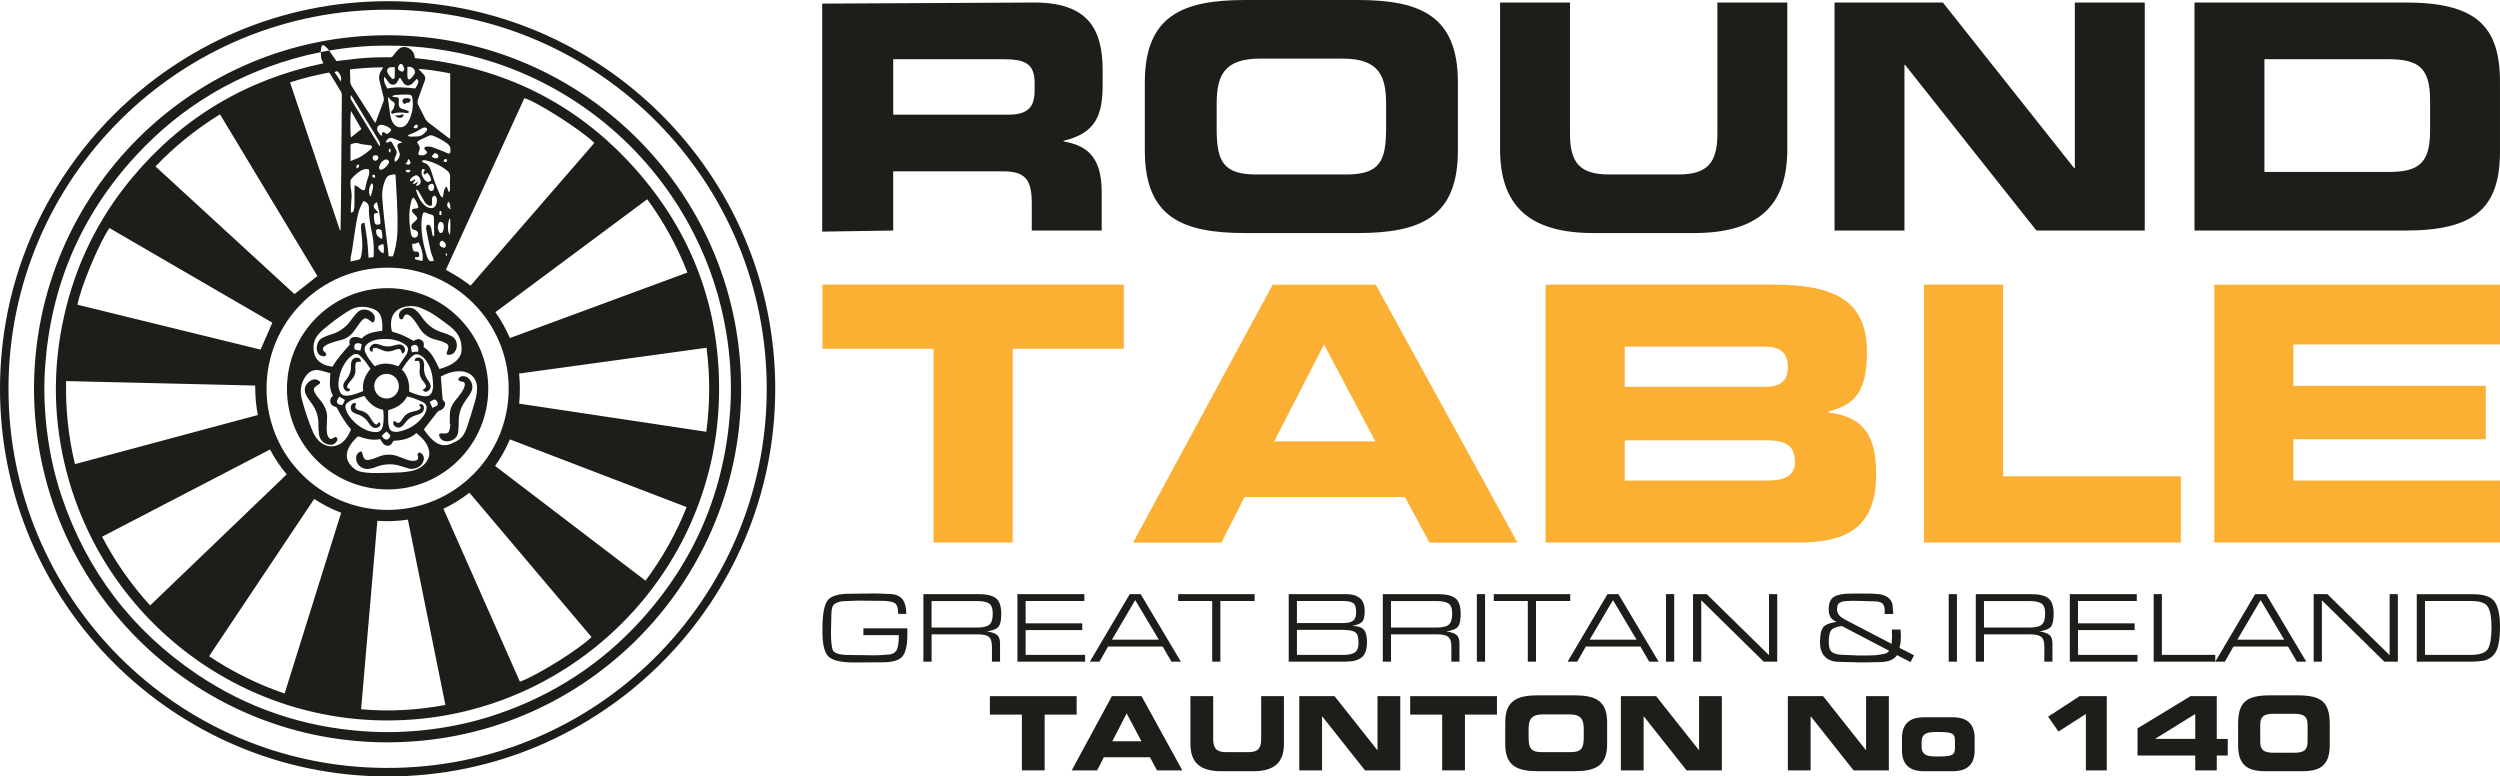 <svg xmlns="http://www.w3.org/2000/svg" id="Layer_2" data-name="Layer 2" viewBox="0 0 1755.9 545.33"><defs><style>      .trt-1 {        fill: #1d1d1a;      }      .trt-2 {        fill: #fbaf33;      }    </style></defs><g id="Layer_1-2" data-name="Layer 1"><g id="Horizontal_Logo" data-name="Horizontal Logo"><path class="trt-1" d="M264.03,241.45c1.13.11,2.27.44,3.33.86,3.24,1.28,6.47,1.31,9.77.23,1.14-.38,2.38-.65,3.58-.65,2.05-.01,3.86,2.06,3.72,4.08-.07,1.12-.68,1.88-1.92,2.43-.23-.6-.44-1.13-.64-1.67-.51-1.4-.97-1.76-2.42-1.55-.93.14-1.85.44-2.72.81-2.64,1.11-5.26,1.2-7.92.07-1.06-.45-2.14-.88-3.22-1.27-.57-.2-1.17-.38-1.77-.43-1.63-.16-2.1.33-2.1,2.05,0,.19-.07.39-.14.75-1.79-.34-2.42-1.52-1.76-3.08.7-1.65,2.39-2.79,4.22-2.61ZM282.06,299.65c1.01-.77,1.86-1.79,2.63-2.81,1.95-2.61,4.4-4.39,7.56-5.25,1.17-.32,2.36-.72,3.42-1.31,1.7-.94,2.41-2.91,1.92-4.76-.43-1.61-1.76-2.18-3.27-1.25.19.32.27.5.4.65,1.05,1.27,1.01,1.88-.3,2.74-.5.33-1.09.58-1.67.75-1.11.33-2.23.61-3.36.85-2.91.62-5.04,2.26-6.56,4.79-.49.81-1.07,1.59-1.74,2.25-1.06,1.04-1.66,1.01-2.87.18-.46-.32-.93-.62-1.55-1.02-.54,1.27-.68,2.19-.02,3.15,1.21,1.75,3.71,2.33,5.41,1.04ZM281.83,224.29c.94.08,1.24-.58,1.53-1.33.87-2.18,2.3-2.73,4.26-1.35,1.3.92,2.44,2.16,3.41,3.44,1.55,2.06,2.92,4.27,4.33,6.43,1.49,2.28,3.52,3.94,5.87,5.26,2.04,1.15,4.27,1.7,6.52,2.26,1.89.46,3.77,1.16,5.49,2.07,1.74.92,2.02,2.07,1.44,3.98-.25.85-.65,1.65-.88,2.5-.3,1.1.03,1.61,1.12,1.65,1.62.06,3.1-.36,4.19-1.69,1.16-1.43,1.68-3.09,1.75-4.59.03-3.18-1.11-5.45-3.75-6.87-1.9-1.02-3.97-1.77-6.04-2.4-2.36-.72-4.6-1.65-6.7-2.95-3.29-2.05-5.9-4.75-8.08-7.96-1.14-1.68-2.45-3.3-3.94-4.65-2.79-2.54-6.96-2.63-10.02-.47-1.76,1.24-2.56,3.34-1.98,5.17.24.74.57,1.42,1.46,1.5ZM227.08,250.27c.75.08,1.51-.09,1.89-.91.41-.88-.12-1.37-.73-1.89-1.89-1.63-1.95-3.11.11-4.59,1.35-.97,2.96-1.65,4.55-2.19,2.37-.82,4.82-1.42,7.25-2.08,2.7-.74,5.02-2.16,6.9-4.18,1.33-1.43,2.38-3.11,3.57-4.68,1.26-1.67,2.39-3.48,3.84-4.97,1.55-1.58,2.76-1.49,4.54-.21.66.48,1.26,1.05,1.94,1.49,1.01.64,1.65.42,2.03-.72.54-1.62.46-3.18-.6-4.65-1.95-2.69-7.13-5.1-11.14-1.44-1.59,1.45-2.84,3.27-4.21,4.95-.99,1.21-1.81,2.57-2.88,3.69-3.07,3.18-6.69,5.51-10.98,6.79-2.2.66-4.4,1.44-6.45,2.47-2.94,1.48-4.21,4.12-4.26,7.87.11.45.22,1.41.57,2.28.71,1.81,2.16,2.77,4.06,2.97ZM245.99,273.39c-.23-.11-.45-.25-.7-.32-1.53-.46-1.81-.88-1.28-2.28.26-.69.67-1.34,1.11-1.93.69-.92,1.46-1.8,2.22-2.67,1.9-2.19,2.58-4.72,2.28-7.58-.08-.74-.1-1.5,0-2.23.28-1.95.68-2.27,2.63-2.29.39,0,.79,0,1.36,0-.39-2.13-.99-2.74-2.58-2.87-2-.16-3.63.87-4.18,2.82-.27.96-.38,2.01-.36,3.01.07,3.63-1.02,6.81-3.35,9.6-.65.77-1.23,1.64-1.66,2.55-.89,1.91-.22,4.17,1.44,5.25,1.35.88,2.59.47,3.07-1.08ZM218.32,282.56c3.86,5.01,5.71,10.61,5.32,16.93.12,1.83.15,3.67.39,5.49.55,4.18,3.56,7.04,7.75,7.41,1.91.17,3.47-.55,4.56-2.16.78-1.15.87-2.17.25-2.82-.95-.99-1.69-.21-2.49.3-1.45.92-2.54.71-3.44-.73-.42-.68-.78-1.47-.9-2.25-.21-1.4-.31-2.84-.3-4.26.03-2.45.17-4.9.28-7.35.09-2.08-.37-4.05-1.12-5.98-.97-2.51-2.45-4.67-4.23-6.68-1.29-1.46-2.46-3.1-3.35-4.83-1.11-2.16-.65-3.29,1.33-4.68.67-.47,1.4-.87,2-1.4.73-.64.72-1.3-.07-1.88-1.3-.94-2.7-1.52-4.39-1.08-3.41.89-7.46,5.18-5.17,10.29.91,2.02,2.2,3.92,3.57,5.68ZM292.46,253.54c1.38-.35,1.91-.15,2.24,1.16.19.78.21,1.61.21,2.42,0,1.09-.1,2.17-.19,3.26-.24,2.88.68,5.33,2.58,7.49.62.71,1.16,1.52,1.57,2.36.62,1.28.44,1.79-.64,2.63-.46.36-.94.69-1.43,1.06,1.51,1.48,2.25,1.63,3.66.81,1.75-1.02,2.51-3.04,1.73-4.91-.39-.93-.9-1.84-1.51-2.64-2.16-2.84-3.08-6-2.82-9.55.08-1.14-.02-2.32-.27-3.43-.41-1.78-2.1-3.02-3.88-3.07-.96-.03-1.78.29-2.25,1.13-.19.34-.09.86-.12,1.29.37,0,.76.09,1.11,0ZM250.76,290.89c3.49,1.04,6.17,3.05,8.13,6.12.58.91,1.27,1.79,2.07,2.51,1.53,1.38,3.76,1.42,5.27.24,1.26-.99,1.31-2.23.05-3.36-.21.25-.44.48-.62.74-.83,1.19-1.33,1.33-2.45.46-.58-.45-1.08-1.04-1.51-1.64-.74-1.06-1.4-2.17-2.08-3.28-1.36-2.21-3.4-3.46-5.85-4.15-.72-.2-1.47-.32-2.16-.59-2.14-.83-2.47-1.59-1.72-3.71.09-.25.15-.51.28-.92-1.72-.43-2.41-.22-3.14.86-1.13,1.66-.82,4.13.82,5.31.87.62,1.89,1.11,2.91,1.42ZM293.88,318.11c-.92.56-.6,1.36-.37,2.18.56,2.04-.15,3.07-2.29,3.34-1.72.22-3.39-.04-5.02-.64-2.23-.83-4.48-1.63-6.7-2.48-5.07-1.95-9.97-1.44-14.85.79-1.77.81-3.71,1.36-5.63,1.71-2.22.4-3.27-.42-3.96-2.57-.27-.84-.43-1.72-.78-2.53-.39-.91-1-1.09-1.79-.51-1.35.99-2.36,2.2-2.39,4.04-.09,4.51,3.45,8.07,7.97,7.95,2.5-.07,4.81-.9,7.09-1.79,2.58-1,5.25-1.38,7.99-1.5,3.39-.14,6.61.6,9.79,1.71,2.11.73,4.29,1.23,5.38,1.54,4.71.06,8-2.24,9.1-5.6.62-1.9.28-3.65-1.17-5.08-.64-.63-1.43-1.14-2.38-.56ZM321.98,266.78c.19.46.82.76,1.29,1.07.14.1.4.02.6.04,2.17.18,3.03,1.1,2.47,3.18-.41,1.54-1.14,3.06-2.04,4.38-1.58,2.3-3.38,4.44-5.11,6.62-1.87,2.37-2.95,5.08-3.19,8.05-.2,2.56-.04,5.15-.04,7.72.11,0,.21,0,.32.01-.16,1.28-.2,2.58-.49,3.83-.52,2.18-1.38,2.78-3.62,2.77-.82,0-1.64-.1-2.45-.05-1.18.07-1.57.66-1.19,1.77.58,1.7,1.62,2.95,3.43,3.48,3.43,1.02,8.78-.57,9.74-5.66.34-1.79.35-3.64.45-5.47.1-1.97-.04-3.96.23-5.9.63-4.54,2.45-8.58,5.28-12.22,1.37-1.75,2.62-3.68,3.51-5.71,1.47-3.35.2-7.31-2.72-9.48-1.86-1.38-4.71-1.36-5.99.12-.31.36-.61,1.06-.47,1.42ZM520.54,275.85c-1.45,135.35-112.12,246.78-250.72,245.53-135.46-1.22-245.7-111.2-245.94-248.31.24-138.6,112.89-249.04,249.64-248.31,137.51.73,248.5,113.33,247.02,251.09ZM512.92,286.88c1.14-17.94.09-35.81-2.86-53.54-4.03-24.21-11.6-47.28-22.71-69.18-29-57.16-79.73-100.63-140.63-120.41-21.57-7.01-43.7-10.86-66.37-11.59-13.78-.44-27.51.21-41.17,2.1-2.59.36-5.16.81-7.99,1.26,1.82,2.63,3.44,4.95,5.12,7.37.75-.09,1.49-.18,2.23-.26,4.12-.49,8.24-1.03,12.37-1.46,7.67-.78,15.36-1.03,23.06-.92,1.09.02,1.67-.37,2.29-1.26,1.12-1.6,2.38-3.14,3.78-4.5,1.26-1.22,2.93-1.69,4.73-1.41,3.56.56,6.21,3.46,6.48,7.11.02.25.11.49.14.63,61.1,6.02,112.76,31.08,153.78,76.65,41.03,45.58,61.1,99.53,59.83,160.85-2.47,119.17-94.73,215.6-210.49,226.63-115.1,10.97-218.41-63.57-247.37-172.08-9.8-36.72-10.46-73.73-2.14-110.83,8.11-36.2,24.02-68.66,47.76-97.14,35.37-42.44,80.33-69.08,134.4-80.44-.54-1.22-1.2-2.27-1.48-3.41-.29-1.17-.2-2.44-.3-3.66-.02-.24-.14-.48-.22-.71.01,0,.03,0,.04,0,0-.02,0-.04,0-.06,1.88-.37,3.76-.74,6.05-1.18-1.19-1.23-2.03-2.3-3.06-3.12-1.36-1.09-2.21-.73-2.54.97-.21,1.1-.31,2.22-.45,3.33-.02,0-.04,0-.06.01,0,0,.06.05.06.05l-.06-.05s.01.04.02.06c-3.45.74-6.91,1.39-10.33,2.24-46.94,11.71-87.04,35.19-119.75,70.8-38.69,42.11-59.7,91.96-63.48,149.02-.98,14.85-.38,29.68,1.46,44.45,1.92,15.45,5.22,30.59,10.19,45.35,17.67,52.49,49.48,94.31,95.41,125.21,35.28,23.74,74.35,36.81,116.74,39.85,16.07,1.15,32.12.63,48.12-1.45,15.51-2.02,30.69-5.45,45.49-10.47,39.24-13.31,73.03-35.12,100.92-65.76,38.45-42.23,59.36-92.03,62.99-149.02ZM232.19,52.39c-.31-.51-.68-.97-1.01-1.44-9.31,1.72-18.33,3.96-27.44,6.88.22.75.36,1.26.53,1.77,11.51,34.08,23.02,68.17,34.53,102.25.01.04.1.07.16.08.05,0,.11-.03.22-.06.09-5.62.21-11.27.26-16.91.15-15.45.28-30.9.41-46.35.09-10.48.15-20.96.25-31.45.01-1.12-.2-2.1-.8-3.08-2.41-3.87-4.74-7.79-7.11-11.69ZM239.36,57.21c.68-2.61-.03-4.34-1.3-5.98-1.1-1.42-1.09-1.48-3.12-.58,1.4,2.09,2.79,4.14,4.41,6.55ZM267.68,49.78c.43-.74.86-1.48,1.45-2.5-7.97.04-15.58.57-23.29,1.48,0,.99-.02,1.79,0,2.59.06,1.97.21,3.94.19,5.91-.02,1.23.37,2.22,1.01,3.22,5.16,8.08,10.3,16.18,15.44,24.28.29.45.61.89,1.07,1.57.27-.51.43-.73.52-.97,1.79-4.85,3.56-9.7,5.39-14.53.31-.83.22-1.54,0-2.36-1.04-4.08-2-8.18-3.02-12.27-.58-2.35.07-4.43,1.24-6.43ZM271.45,55.75c-.43-.55-.91-1.06-1.64-1.91-.48,3.46.69,5.88,2.34,8.34,6.56-1.45,13.12-.67,19.57-.05,2.46-4.09,2.65-5.2,1.21-6.65-.13.04-.3.04-.38.13-.76.78-1.52,1.55-2.24,2.36-2.75,3.09-6.04,2.71-7.78-1.03-.35-.76-.94-1.4-1.42-2.1l-.63.04c-.44.81-.88,1.63-1.31,2.44-1.35,2.51-3.89,2.92-5.87.87-.7-.73-1.22-1.63-1.85-2.43ZM272.1,50.8c.7,1.5,1.73,2.89,2.86,4.11.98,1.06,2.16.61,2.25-.83.14-2.21.04-4.43.04-6.86-1.13,0-1.94-.04-2.75,0-1.83.1-3.17,1.9-2.39,3.57ZM280.99,49.8c.57.35,1.49.66,2,.43.49-.22.66-1.15,1.04-1.89-.44-1-.7-1.99-1.26-2.77-.77-1.06-1.66-.95-2.44.11-1.18,1.59-.99,3.09.67,4.12ZM286.13,49.24c0,1.63-.07,3.26.04,4.89.1,1.57,1.19,2.13,2.29,1.11,1.07-.99,1.98-2.21,2.74-3.47.33-.54.29-1.48.08-2.13-.64-1.96-2.67-3.03-5.15-2.69,0,.83,0,1.56,0,2.3ZM298.42,56.43c-.53,1.32-.99,2.67-1.48,4.02-1.12,3.13-2.24,6.27-3.37,9.41-.49,1.35-.44,2.62.24,3.92,1.56,3.02,3.06,6.07,4.58,9.11.74,1.49,1.83,2.68,3.16,3.68,4.45,3.36,8.87,6.76,13.32,10.13.35.27.76.46,1.32.79v-45.96c-7.24-1.42-14.42-2.59-22.21-3.17.72.84,1.09,1.29,1.48,1.72.69.75,1.41,1.48,2.09,2.23,1.09,1.2,1.5,2.54.86,4.13ZM365.16,478.79c11.77-4.12,42.17-23.09,50.28-31.38-28.62-33.83-57.14-67.55-85.74-101.36-5.72,4.52-11.76,8.18-18.24,11.31,17.95,40.6,35.83,81.02,53.7,121.42ZM286.5,364.98c-7.25,1.02-14.27,1.39-21.46.79-3.82,44.23-7.61,88.21-11.42,132.38,19.98,1.81,39.57.61,59.2-3.02-8.79-43.46-17.55-86.77-26.32-130.14ZM453.39,407.85c11.92-16.04,21.46-33.07,28.88-51.68-41.5-15.9-82.76-31.71-124.14-47.57-2.83,6.72-6.26,12.79-10.41,18.64,35.29,26.92,70.43,53.73,105.67,80.6ZM496.1,303.25c2.59-19.83,2.69-39.32.14-58.99-43.99,6.05-87.72,12.07-131.64,18.11.73,7.12.7,14.08.06,21.14,43.87,6.59,87.52,13.14,131.43,19.74ZM482.83,191.42c-7.2-18.45-16.53-35.46-28.23-51.48-35.64,26.5-71.08,52.86-106.65,79.32,4.1,5.79,7.39,11.79,10.16,18.19,41.67-15.38,83.13-30.68,124.72-46.03ZM417.46,100.38c-9.15-9.03-40.87-29.29-49.18-31.41-18.36,40.17-36.74,80.36-55.1,120.51,3.11,1.82,6.04,3.41,8.84,5.2,2.86,1.83,5.59,3.85,8.54,5.9,28.96-33.4,57.94-66.81,86.9-100.2ZM299.37,159.04c.34-1.32,1.82-1.65,2.67-.58.41.51.68,1.18.84,1.83.24.99.31,2.01.5,3.01.17.89.41,1.76.61,2.64.2,0,.4,0,.6-.01.13-.36.38-.71.38-1.06-.05-4.08-.14-8.16-.21-12.24-.02-1.21-.8-1.59-1.79-1.87-1.1-.31-2.19-.67-3.24-1.12-1.92-.84-2.56-.66-3.04,1.44-.4,1.78-.65,3.62-.69,5.44-.18,8.04,1.44,15.81,3.81,23.44.2.64.48,1.28.81,1.87.93,1.68,1.87,1.99,4.08,1.29-.19-.69-.36-1.4-.59-2.08-.57-1.67-1.34-3.29-1.71-5-1.11-5.04-2.09-10.11-3.08-15.17-.11-.58-.1-1.24.05-1.82ZM294.41,178.96c.1,1.37-.19,1.69-1.56,1.68-.45,0-.9,0-1.29,0-.37.99-.14,1.46.74,1.66,1.44.32,2.87.69,4.29,1.04,1.04-2.87-.38-9.54-2.75-13.3q-1.69,1.37-4.25,1.16c-.22,1.63.09,3.07.58,4.49.25.71.68,1.06,1.54,1,1.96-.14,2.58.43,2.72,2.27ZM281.17,100.44c.38-.1.75-.27,1.5-.53-2.61-1.08-4.77-2.08-7.01-2.86-2.09-.73-4.31.73-4.63,3.11.64-.1,1.24-.09,1.74-.31,1.84-.77,2.15-.68,3.08,1.14.71,1.39,1.39,2.8,2.19,4.14.68,1.16.77,2.29.25,3.51-.29.69-.62,1.37-.86,2.07-.33.96-.51,1.93.03,2.9,2.24-.93,3.85-4.12,3.18-6.16-.45-1.35-1.06-2.67-1.38-4.05-.4-1.75.16-2.48,1.92-2.95ZM265.75,149.34c-1.25.31-2.03.51-2.86.71-.52,1.4-.18,5.87.57,7.02.5.76,1.49.94,2.77.59.97-.26,1.02-.97.99-1.75-.24-4.7-1.28-9.25-2.45-13.93-2.64,1.26-3,3.16-1.18,5,.64.64,1.23,1.34,2.16,2.36ZM253.51,159.35c-.06-2.01.78-2.8,2.48-2.94.65,4.04,1.42,8.05,1.89,12.09.48,4.09.66,8.22.99,12.55,1.2-.17,2.37-.33,3.54-.5.33-5.57.08-10.83-.96-16.08-1.19-6-2.53-12-2.32-18.19.09-2.58-1.05-4.07-3.8-5.19-1.67,3.02-3.21,6.13-3.95,9.53-.8,3.65-1.4,7.35-1.99,11.04-.76,4.77-1.38,9.56-2.12,14.33-.25,1.61-.73,3.19-.97,4.8-.13.83.03,1.7.07,2.9,1.96-.47,3.47-.88,4.99-1.17,1.22-.23,1.95-.83,2.15-2.08.08-.54.27-1.05.37-1.59.8-4.32.75-8.66.23-13.01-.26-2.16-.53-4.33-.6-6.5ZM270.17,112.22c-2.23,1.07-3.37,3.06-3.94,5.37-.23.92.42,1.56,1.34,1.64,1.73.13,5.7-3.71,5.67-5.48-.02-1.34-1.63-2.21-3.08-1.52ZM274.3,106.97v-2.38c-1.02-.25-1.25.22-1.24.93.01.72-.11,1.54,1.24,1.45ZM265.76,98.24c-6.07-9.91-12.08-19.85-18.12-29.78-.35-.57-.73-1.12-1.09-1.68-.5,1.29-.47,2.39.23,3.53,6.4,10.43,12.74,20.89,19.1,31.33.21.35.54.63.93,1.07.24-1.81-.24-3.14-1.05-4.48ZM254.3,109.46c1.59-1.04,3.11-2.19,4.61-3.35.75-.57,1.5-1.2,2.06-1.94.66-.88.37-1.78-.7-2.07-1.1-.29-2.28-.27-3.41-.44-1.39-.21-2.84-.3-4.15-.76-2.29-.8-4.38-.52-6.52.56v11.66c1.66-.64,3.13-1.14,4.54-1.76,1.23-.55,2.45-1.16,3.57-1.89ZM252.18,115.97c-.04-.19-.6-.46-.81-.38-.39.15-.85.47-.99.83-.17.43-.04.98-.04,1.95.82-.5,1.4-.7,1.72-1.1.23-.29.21-.88.12-1.29ZM260.18,138.06c.21-.39.45-.69.55-1.04.43-1.64.88-3.27,1.2-4.93.24-1.24.45-2.56-.89-3.45-2.09,3.12-2.48,7.05-.86,9.42ZM263.43,124.75c.15-.98.27-1.79-.86-2-.63-.12-1.1.22-1.07.88.05,1.1.82,1.23,1.93,1.13ZM263.56,112.93c1.07-.05,2.19-1.21,2.22-2.29.02-.99-.83-1.62-2.15-1.6-1.16.02-1.9.65-1.93,1.63-.03,1.17.9,2.3,1.87,2.26ZM246.51,96.53c2.46-1.97,4.87-3.9,7.35-5.89-2.5-4.34-4.9-8.51-7.3-12.67-.71,3.52-.55,17.1-.05,18.56ZM246.15,127.6c.09,2.36.17,4.7.61,7.07.38,2.08.25,4.41-.01,6.5-.29,2.31-.2,4.58-.34,6.87-.03.42.13.85.21,1.3,1.22-.16,1.73-.89,1.91-1.77.24-1.12.4-2.28.42-3.42.05-3.94.02-7.89.02-11.83,0-.65.06-1.31.1-2.3.93.48,1.67.77,2.31,1.2.85.57,1.59,1.28,2.43,1.85,1.65,1.12,2.61.61,2.9-1.37.23-1.53.59-3.05,1-4.55.34-1.24.89-2.43,1.23-3.67.42-1.51.61-3.05.02-4.6-2.02-.47-3.81.02-5.49,1.02-2.59,1.55-4.8,3.57-6.75,5.85-.39.45-.6,1.22-.57,1.84ZM264.15,162.68c-.09,2.12,1.7,4.38,4.29,5.12.3-2.08-.07-3.93-.39-5.76-.12-.7-1.83-1.25-2.84-1.08-1,.18-1.02.98-1.06,1.71ZM265.72,174.09c.14,1.57,1.91,3.4,3.73,3.78.13-2.2.48-4.38-.3-6.55-.8.31-1.39.58-2.01.77-1.24.38-1.54.77-1.43,2.01ZM270.01,155.14c.72,6.42,1.58,12.82,2.36,19.24.23,1.87.4,3.75.6,5.68h2.8c.13-.2.27-.36.34-.54.24-.64.47-1.28.66-1.93,1.63-5.52,2.32-11.19,2.43-16.92.22-12.26-.67-24.48-1.34-36.71-.03-.52-.2-1.02-.3-1.53-1.34.19-2.57.24-3.73.56-.73.2-1.53.66-1.99,1.24-.67.83-1.17,1.84-1.55,2.85-1.41,3.73-2.13,7.63-1.85,11.61.39,5.49.95,10.98,1.57,16.45ZM284.71,88.08c.72-.59,1.4-1.34,1.85-2.15,2.83-5.09,3.86-10.58,3.2-16.34-.3-2.57-1.03-3.19-3.6-3.2-2.79-.02-5.58.15-8.36.32-.74.05-1.46.43-2.19.67l.12.66c.92.08,1.85.1,2.76.24,1.38.21,1.71.65,1.68,2.06-.02.95-.1,1.9-.11,2.86-.02,1.63.78,2.71,2.31,3.23.9.31,1.84.51,2.73.83.86.31,1.85.49,2.24,1.53-1.04.71-1.04.73-1.82.61-3.19-.48-6.35-.69-9.48.43-.96.34-1.6-.4-1.23-1.36.14-.37.41-.71.7-.98,1.11-1.06,1.36-2.48,1.65-3.87.2-.98-.1-1.74-1.04-2.19-1.2-.58-2.13-1.45-2.78-2.62-.1-.18-.38-.25-.78-.5,0,.57-.04.91,0,1.23.48,3.64.92,7.29,1.49,10.92.37,2.36,1.01,4.67,2.53,6.6,2.13,2.69,5.55,3.16,8.12,1.05ZM288.26,94.19c-.6.2-1.13.58-1.7.88l.07.5c.6.13,1.2.37,1.81.38,1.42.02,2.85-.1,4.27-.1,3-.01,5.09-1.68,6.84-3.84.35-.44.55-1.4.31-1.81-.26-.44-1.17-.76-1.73-.69-.84.11-1.68.51-2.41.97-2.37,1.48-4.79,2.82-7.45,3.71ZM293.49,88.69c.11-.8-.43-1.34-1.22-1.12-1.02.28-1.58,1-1.76,2.14,1.74.83,2.78.43,2.98-1.02ZM293.76,128.07c-.66.73-1.2,1.34-1.83,2.04,1.21.66,1.94.18,2.59-.43,1.34-1.25,1.22-3.57-.21-5.4-1.12-1.42-2.26-1.53-4.09-.28-.67.45-1.27,1.03-1.82,1.62-.44.47-.7,1.18-.09,1.61.28.19,1-.05,1.41-.29.58-.34.92-1.19,2.18-.69-.76.91-1.4,1.68-2.12,2.54.8.55,1.38.32,1.99-.02.56-.32.95-1.15,1.99-.68ZM284.44,114.94c1.78.92,3.13.91,3.67.1.54-.81,0-2.23-1.23-3.26-.04-.03-.12,0-.31,0-.32,1.24-.36,2.73-2.13,3.16ZM284.98,119.33c.17,1.36.64,1.88,1.65,1.77.91-.1,1.73-.4,1.49-1.77h-3.14ZM288.68,164.37c.1.58.36,1.19.7,1.67.85,1.17,2.72,1.21,3.56.13,1.4-1.79.53-4.28-1.7-4.63-1.06-.17-1.82-.53-2.12-1.58-.32-1.11-.25-2.15.69-2.99.82-.72,1.64-1.43,2.42-2.19,1.13-1.11,1.19-1.57.19-2.78-.78-.94-1.71-1.76-2.5-2.69-1.14-1.32-.75-2.37.98-2.73.6-.12,1.22-.11,1.82-.23.78-.15,1.26-.63,1.01-1.45-.68-2.21-1.58-4.32-3.35-6.21-1.3,1.07-1.47,2.38-1.76,3.6-1.76,7.36-1.22,14.73.06,22.08ZM305.28,145.34c1.5-1.38,2.12-5.38,1.01-7.06-.26-.39-.88-.84-1.27-.78-.49.07-1.07.55-1.33,1.01-.28.5-.29,1.18-.3,1.78-.01.81.12,1.63.13,2.44.02,1.72-.72,2.24-2.31,1.62-1.25-.49-2.21-1.32-2.89-2.48-1.34-2.29-2.65-4.59-3.99-6.88-.43-.74-.77-1.59-1.92-1.89-.06.43-.15.65-.1.82,1.18,3.81,2.81,7.37,5.77,10.16,1.11,1.05,2.43,1.75,3.94,2.02,1.18.21,2.31.1,3.25-.77ZM298.36,119.01c-1.57-.47-1.72-.41-2.12.64-.91,2.42,1.38,7.19,3.85,8.03,1.15.39,3.05-.68,2.72-1.61-.61-1.75-1.11-3.65-2.8-4.62-.96.09-1.2,1.44-2.22.9-.98-1.28.64-2.08.56-3.34ZM300.88,130.66c-.26,1.21.13,2.33,1,3.14.35.33,1.17.49,1.61.31,1.13-.46,1.38-1.56,1.43-2.5-.02-1.57-.58-2.49-1.43-2.57-.9-.08-2.45.81-2.62,1.61ZM309.08,136.88c.3.66.95,1.17,1.44,1.75.17-.03.35-.06.52-.08.7-2.55.27-5.57,2.7-7.68.49,1.44.9,2.67,1.37,4.06,1.09-.74.94-1.61.95-2.37.03-2.72-.13-5.46.07-8.17.15-2.08-.62-3.41-2.2-4.66-4.3-3.4-9.1-5.7-14.41-6.94-1.01-.24-2.1-.52-3.15.19.16.93.87,1.13,1.47,1.33,2.46.84,3.93,2.58,4.72,4.99,1.01,3.1,1.95,6.23,3.08,9.3,1.03,2.8,2.24,5.54,3.46,8.27ZM306.08,111.17c.53.03,1.36-.15,1.56-.51.28-.51.36-1.48.05-1.87-.5-.63-1.36-1.08-2.15-1.3-.3-.09-.86.64-1.25,1.04-.36.37-.66.81-1.05,1.3.81,1.1,1.84,1.29,2.83,1.35ZM312.99,113.84c1.19-.12,1.07-.94.9-1.95-1.03-.11-1.96-.35-2.27.84-.15.59.6,1.19,1.37,1.11ZM309.94,148.46c-.16-.5-1.15-.35-1.26.23-.14.75-.03,1.55-.03,2.27.79.3,1.3.1,1.39-.55.09-.64.1-1.35-.1-1.95ZM307.41,160.06c.29.83.53,1.98,1.09,2.94.51.9,1.42.9,2.07.26,1.18-1.16,1.63-5.3.57-6.58-.41-.5-1.26-.93-1.87-.89-.48.04-1.09.78-1.31,1.34-.32.8-.34,1.72-.55,2.92ZM311.34,173.94c1.25.24,1.77-.18,1.81-1.87-.04-.91-.75-1.85-1.77-2.58-.85-.6-1.46-.47-2.06.35-1.27,1.74-.33,3.63,2.03,4.09ZM314.05,179.84c-.07-.82-.13-1.47-.19-2.12-1.27,1.05-1.23,1.25.19,2.12ZM315.95,164.93c.51-1.64.55-10.46.05-11.79-1.82,2.8-1.85,10-.05,11.79ZM316.44,147.12c-.49-1.9.38-3.92-1.55-5.44-1.45,2.07-.91,3.96,1.55,5.44ZM314.34,100.97c-3.15-2.32-6.51-4.19-10.13-5.62-1-.4-2.01-.42-2.98.02-2.23,1-4.45,2.01-6.64,3.09-.58.28-1.03.82-1.64,1.32.42.79.7,1.47,1.11,2.08.84,1.23.99,2.48.41,3.86-1.44,3.46-.34,3.36,2.55,3.34.34,0,.75.04,1-.12.66-.43,1.43-.85,1.81-1.48.49-.81-.36-1.32-.89-1.83-.1-.09-.24-.16-.3-.27-.25-.45-.78-1.04-.65-1.34.2-.46.84-.99,1.32-1.02,1.27-.08,2.65-.18,3.82.21,3.09,1.02,6.09,2.3,9.13,3.49.82.32,1.59.78,2.43,1.05.95.32,1.5,0,1.62-.95.28-2.23.11-4.27-1.97-5.81ZM268.31,87.73c-2.49-.3-4.09,1.64-3.18,3.99.45,1.16,1.38,2.14,2.16,3.15.18.23.65.24,1.21.43-.16-.82-.27-1.39-.38-1.95.98-.66,1.82-.68,2.59.19.62.7,1.32.64,1.99.11.58-.46,1.13-.97,1.62-1.53.61-.7.46-1.39-.27-1.93-1.72-1.28-3.61-2.21-5.74-2.46ZM187.2,272.92c-.03,47.13,37.99,85.23,85.02,85.22,46.97,0,84.97-37.97,85.07-85.01.1-46.86-38.08-85.13-84.95-85.14-47,0-85.11,38-85.14,84.92ZM76.87,160.18c-7.16,10.27-20.14,41.33-22.48,53.84,43.02,10.55,85.94,21.07,128.63,31.53,2.79-6.38,5.49-12.53,8.28-18.91-38.01-22.08-76.23-44.27-114.43-66.46ZM206.84,206.57c5.39-4.25,10.66-8.41,16.09-12.7-22.73-37.74-45.55-75.62-68.4-113.56-16.78,10.33-31.78,22.42-45.31,36.58,32.69,30.02,65.23,59.92,97.62,89.67ZM46.43,267.67c-.43,19.72,1.58,38.98,6.22,58.31,42.95-11.53,85.64-23,128.45-34.49-1.4-6.91-1.87-13.73-1.86-20.7-44.35-1.04-88.44-2.08-132.81-3.13ZM71.71,376.96c9.19,17.63,20.36,33.61,33.74,48.29,32.07-30.78,63.97-61.4,95.93-92.07-4.6-5.48-8.41-11.18-11.74-17.47-39.4,20.46-78.58,40.81-117.93,61.25ZM146.86,460.89c16.57,11.07,34.07,19.74,53.05,26.21,13.26-42.4,26.46-84.64,39.7-126.96-6.8-2.58-12.98-5.82-18.93-9.7-24.66,36.9-49.2,73.61-73.82,110.45ZM288.52,69.86c-1.27-.94-2.53-1.04-3.81-.85-.99.15-1.88.66-2.02,1.7-.08.56.2,1.33.6,1.75.41.43,1.11.81,1.77.11.21-.22.59-.49.84-.45,1.76.31,2.16-.89,2.63-2.26ZM280.61,80.99c-1.03.12-2.09.03-3.33.03,1.15,1.34,2.53,1.86,4.14,1.69,1.24-.13,1.78-.79,2.09-2.28-1.08-.36-1.94.44-2.91.56ZM544.49,273.09c0,150.12-122.13,272.25-272.25,272.25S0,423.2,0,273.09,122.13.84,272.25.84s272.25,122.13,272.25,272.25ZM538.52,275.01C539.52,127.99,421.3,8.19,274.77,6.82,126.58,5.43,6,125.14,5.97,273.01c-.05,146.25,117.89,265.47,264.55,266.35,148.39.89,267-118.76,268-264.36ZM201.54,272.92c.1-38.97,31.76-70.55,70.7-70.53,39.03.02,70.77,31.79,70.7,70.76-.07,39.05-31.88,70.77-70.83,70.62-39.13-.14-70.67-31.81-70.57-70.85ZM301.31,316.47c-1.08-5.33-4.66-8.86-8.86-12.31-4.74,4.3-10.51,5.18-16.1,5.45-.6.96-.92,1.66-1.4,2.22-1.55,1.77-4.21,1.64-5.9-.34-.78-.91-1.33-2.02-2.01-3.09-5.37,1.22-10.39-.27-15.62-1.95-2.93,2.69-5.54,5.53-6.99,9.24-1.55,3.96-.99,7.61,1.69,10.91,1.95,2.4,4.37,4.15,7.41,4.77,2.32.47,4.7.77,7.07.82,4.35.09,8.71,0,13.07-.13,4.83-.14,9.67-.16,14.44-1.09,4.47-.88,8.43-2.62,11.23-6.42,1.79-2.42,2.58-5.11,1.98-8.08ZM244.03,277.91c3.84-.31,7.37-1.71,11.05-3.24-.82-6.1,1.36-11.02,5.1-15.57-1.2-1.77-2.29-3.58-3.58-5.22-1.17-1.49-2.48-2.88-3.87-4.16-1.54-1.41-3.41-1.47-5.08-.34-1.38.94-2.7,2.1-3.74,3.4-3.16,3.95-5.03,8.53-5.9,13.49-.45,2.55-.53,5.14.28,7.67.98,3.06,2.58,4.22,5.75,3.96ZM238.3,278.59c-.52.91-1.16,1.77-1.54,2.74-.34.86-.1,1.74.73,2.34.87.62,1.82.93,2.87.65.26-.07.51-.42.65-.7.45-.9.85-1.83,1.26-2.73-1.21-.7-2.46-1.43-3.97-2.3ZM250.78,245.87c.8.08,1.59.24,2.36.35.3-1.39.6-2.75.92-4.23-.84-.8-2-1.07-3.25-.91-1.36.17-2.01,1.16-1.95,2.84.05,1.48.38,1.79,1.92,1.94ZM242.89,287.38c.39,1.41,1.03,2.83,1.85,4.05,3.2,4.8,7.46,8.46,12.78,10.72,1.77.76,3.77,1.21,5.7,1.34,3.42.23,5.15-1.31,5.77-4.69.64-3.44.51-6.9.23-10.36-.02-.19-.16-.36-.3-.68-5.74-1.03-9.75-4.63-13.05-9.7-2.72.88-5.31,1.68-7.86,2.57-1.02.36-2,.86-2.92,1.43-2.24,1.38-2.9,2.81-2.21,5.33ZM282.28,259.5c4.22,4.44,5.45,9.67,5.09,15.54,3.05,1.4,6,2.4,9.06,3.03,4.76.99,7.04-.67,7.67-5.53.08-.61.15-1.22.11-1.83-.14-2.17-.17-4.36-.53-6.49-.65-3.85-2-7.48-4.26-10.71-1.14-1.63-2.47-3.07-4.27-4.01-1.79-.93-3.54-.93-5.16.35-3.31,2.61-5.46,6.13-7.71,9.65ZM288.73,244.52c.25.91.38,1.84.59,2.94.73-.15,1.38-.34,2.04-.4.72-.07,1.45-.02,2.36-.02.04-.82.19-1.55.1-2.26-.32-2.46-2.47-3.31-4.5-1.83-.55.4-.79.85-.6,1.56ZM301.82,282.3c.61,1.36,1.18,2.62,1.87,4.15.95-.42,1.95-.76,2.84-1.3.82-.49,1.12-1.35.8-2.3-.33-.98-.86-1.86-1.9-2.21-.27-.09-.67,0-.94.15-.93.49-1.83,1.03-2.66,1.51ZM272.62,288.08c0,2.66-.06,5.17.02,7.67.04,1.35.22,2.71.52,4.03.52,2.27,1.64,3.22,3.93,3.49.73.09,1.51.13,2.23,0,7.88-1.37,14.16-5.32,18.69-11.92.64-.93,1.04-2.07,1.34-3.17.72-2.57.09-4.46-2.27-5.7-2.32-1.23-4.84-2.1-7.31-3.03-1.18-.45-2.45-.66-3.78-1.01-2.92,5.42-7.63,8.17-13.39,9.64ZM273.18,304.7c-.6-.54-1.15-1.12-1.73-1.7-1.15,1.03-2.18,1.96-3.24,2.9.38,1.22,1.14,2.14,2.3,2.68,1.16.55,2.36.01,3.19-1.36.71-1.17.63-1.49-.52-2.52ZM280.15,271.35c.04-4.89-3.68-8.7-8.53-8.76-4.84-.06-8.72,3.72-8.77,8.55-.05,4.83,3.75,8.72,8.56,8.77,4.87.05,8.71-3.71,8.75-8.55ZM324.01,260.79c-5.17-.34-9.89,1.33-14.38,3.62.41,5.29.81,10.24,1.18,15.19.06.83.21,1.53.96,2.12.96.74,1.04,1.83.71,2.98-.54,1.86-1.74,3.07-3.57,3.6-.76.22-1.29.56-1.78,1.2-2.73,3.57-5.52,7.08-8.29,10.62-.37.47-.72.96-1.12,1.5,2.21,3.23,4.49,6.26,7.58,8.58,3.63,2.72,7.55,3.24,11.73,1.42,1.25-.54,2.47-1.15,3.67-1.78,2.48-1.31,4.37-3.23,5.59-5.76.62-1.28,1.26-2.58,1.69-3.93,2.01-6.28,4.07-12.55,5.85-18.9.76-2.72,1.21-5.62,1.25-8.44.08-6.77-4.4-11.57-11.08-12.01ZM275.04,231.81c.18.83.51,1.28,1.39,1.48,4.35,1,8.31,2.97,12.18,5.13.64.36,1.29.7,1.89,1.03,1.81-1.08,3.53-1.84,5.46-.61,1.92,1.23,2,3.05,1.53,4.91,5.93,3.55,8.18,9.6,11.15,15.43,4.35-1.25,8.39-2.76,11.73-5.72,2.22-1.98,3.66-4.42,3.8-7.43.24-5.24-1.1-9.98-4.86-13.83-1.09-1.12-2.2-2.25-3.45-3.18-3.82-2.85-7.6-5.75-11.59-8.33-2.66-1.72-5.59-3.11-8.52-4.34-3.38-1.42-6.95-1.76-10.61-1.05-5.72,1.11-9.35,4.32-10.27,9.41-.42,2.35-.33,4.74.18,7.1ZM266.48,238.29c-2.79.3-5.48,1.05-7.81,2.72-2.63,1.89-3.23,3.99-1.92,6.9,1.55,3.44,3.9,6.33,6.43,9.32,5.44-2.69,10.86-2.21,16.58.09,1.91-2.75,3.7-5.29,5.45-7.87.41-.61.69-1.33.94-2.03.83-2.26.53-3.8-1.36-5.26-1.27-.98-2.74-1.78-4.24-2.35-4.53-1.74-9.28-2.03-14.06-1.52ZM220.59,247.8c1.08,5,4.66,7.64,9.3,9.05,1.2.37,2.48.47,3.63.68,3.47-5.86,7.85-10.62,12.07-15.38-.59-3.03.27-4.8,2.68-5.38.89-.21,1.89-.13,2.81.03.99.18,1.93.61,2.96.95,3.83-4.19,9.13-4.64,14.41-5.4.22-3.16.16-6.19-.64-9.18-.76-2.81-2.48-4.81-5.14-5.96-3.18-1.36-6.5-1.92-9.96-1.65-3.07.24-5.8,1.46-8.35,3.06-6.28,3.96-12.21,8.41-17.84,13.26-1.13.97-2.15,2.09-3.11,3.23-3.13,3.72-3.8,8.08-2.81,12.68ZM214.65,264.34c-3.48,4.91-4.13,10.27-2.67,15.95,1.97,7.72,4.58,15.23,7.59,22.61.46,1.13,1.01,2.24,1.67,3.26.77,1.19,1.6,2.39,2.61,3.38,5.65,5.58,13.55,5.18,18.63-.89,1.76-2.1,3.06-4.46,4.04-7.09-3.98-4.52-6.95-9.63-9.74-14.85-.4-.74-.91-.99-1.71-1.17-2.92-.66-4.09-4.04-2.28-6.43.32-.42.71-.79,1.09-1.21-2.85-4.89-2.26-10.14-1.85-15.76-2.44-.67-4.78-1.39-7.14-1.96-4.37-1.04-7.67.55-10.23,4.15Z"></path><g><path class="trt-1" d="M774.46,59.51v-10.18c0-28.75-10.18-47.56-48.01-47.56l-148.97.76v160.15l49.87-.76v-41.59h77.2c15.26,0,20.13,5.53,20.13,22.34v19.25h49.11v-27.21c0-26.32-12.17-32.74-26.77-35.4v-.44c22.56-5.31,27.43-17.92,27.43-39.37ZM726.68,63.71c0,11.5-4.87,16.81-18.14,16.81h-81.18v-38.93h76.76c15.48,0,22.56,2.66,22.56,16.81v5.31ZM953.4,0h-78.75c-44.24,0-70.57,11.06-70.57,57.95v47.78c0,46.9,26.32,57.96,70.57,57.96h78.75c44.24,0,70.57-11.06,70.57-57.96v-47.78c0-46.9-26.32-57.95-70.57-57.95ZM973.53,90.47c0,23.23-4.87,32.08-28.09,32.08h-62.82c-23.22,0-28.09-8.85-28.09-32.08v-17.25c0-19.91,4.87-32.07,30.75-32.07h57.51c25.88,0,30.75,12.17,30.75,32.07v17.25ZM1053.59,104.85c0,39.81,20.57,58.84,65.7,58.84h70.34c45.13,0,65.7-19.03,65.7-58.84V1.77h-49.11v92.46c0,20.35-7.3,28.31-27.43,28.31h-48.66c-20.13,0-27.43-7.97-27.43-28.31V1.77h-49.11v103.08ZM1288.5,161.92h49.11V45.57h.45l92.24,116.35h76.1V1.77h-49.11v116.35h-.44L1364.6,1.77h-76.1v160.15ZM1689.53,1.77h-148.21v160.15h148.21c49.11,0,66.36-16.15,66.36-55.74v-48.67c0-39.59-17.25-55.74-66.36-55.74ZM1706.79,92.02c0,22.78-8.19,28.75-29.2,28.75h-87.15V41.59h87.15c21.01,0,29.2,5.98,29.2,28.76v21.68Z"></path><path class="trt-2" d="M577.63,244.95h78.07v136.12h55.55v-136.12h78.07v-45.04h-211.68v45.04ZM966.22,199.92h-72.31l-98.08,181.16h62.05l16.27-32.03h112.6l17.26,32.03h61.81l-99.59-181.16ZM894.91,310.01l35.03-68.06,36.03,68.06h-71.06ZM1284.5,289.74v-.75c15.51-4.51,26.77-10.51,26.77-41.54,0-35.53-21.52-47.54-65.81-47.54h-159.89v181.16h176.9c31.78,0,55.3-8.26,55.3-48.04,0-27.28-9.01-40.28-33.28-43.29ZM1141.12,243.46h98.34c10.26,0,16.26,3.75,16.26,14.26s-6,14.01-16.26,14.01h-98.34v-28.27ZM1240.71,337.54h-99.58v-28.28h99.58c12.01,0,20.02,2.76,20.02,15.01,0,10.51-8.01,13.26-20.02,13.26ZM1351.31,381.07h180.41v-46.54h-124.86v-134.62h-55.55v181.16ZM1555.23,381.07h200.66v-43.54h-145.12v-29.02h135.12v-37.53h-135.12v-29.02h145.12v-42.04h-200.66v181.16Z"></path><path class="trt-1" d="M606.38,441.33h30.87l.06,4.21c0,7.25-1.09,12.34-3.27,15.26-2.17,2.91-6.93,4.37-14.28,4.37l-11.67.08-8.24.06c-8.96,0-14.91-1.35-17.83-4.05-2.91-2.7-4.37-8.48-4.37-17.34v-2.63c0-9.25,1.09-15.6,3.27-19.06,2.18-3.47,7.47-5.2,15.86-5.2l11.95-.14,5.77-.08,9.45.35c4.51,0,7.73,1.15,9.67,3.45,1.95,2.3,2.92,5.82,2.92,10.56h-5.69c0-4.12-.87-6.67-2.59-7.68-1.73-1-5.02-1.5-9.86-1.5l-9.67-.06-5.61-.08-9.32.35c-1.71,0-3.21.19-4.46.55-1.25.35-2.33.86-3.23,1.52-1.47,1.04-2.2,3.65-2.2,7.83l-.27,12.22c0,5.14.35,9.04,1.05,11.71.71,2.68,4.56,4.01,11.54,4.01l12.08.14,5.13.08h1.07c2.36,0,5.23-.16,8.59-.49,1.75,0,3.19-.3,4.31-.9,1.12-.59,1.93-1.44,2.46-2.53.95-1.99,1.42-5.4,1.42-10.23h-24.89v-4.77ZM703.24,431.37c0,4.22-.62,7.14-1.85,8.75-1.24,1.61-3.99,2.73-8.24,3.35,3.08.43,5.38,1.2,6.92,2.32,1.54,1.11,2.32,3.13,2.32,6.06v12.88h-5.69v-10.52c0-3.47-.74-5.78-2.2-6.94-1.47-1.15-4.07-1.73-7.81-1.73h-32.37v19.2h-5.77v-47.45h38.63c5.69,0,9.79.95,12.3,2.85,2.52,1.9,3.78,5.65,3.78,11.24ZM697.27,431.02c0-3.65-.87-6.04-2.61-7.17-1.73-1.14-4.63-1.71-8.71-1.71h-31.65v18.63h31.8c4.08,0,6.96-.63,8.63-1.91,1.69-1.29,2.53-3.9,2.53-7.83ZM760.13,437.79v4.76h-39.76v17.42h41.76v4.77h-47.53v-47.45h47.02v4.85h-41.26v15.65h39.76ZM772.23,464.74h-6.76l28.02-47.45h7.68l28.24,47.45h-6.61l-6.2-10.66h-38.33l-6.04,10.66ZM780.98,449.3h32.93l-16.58-27.81-16.35,27.81ZM851.39,464.74v-42.6h-23.91v-4.85h53.71v4.85h-24.05v42.6h-5.75ZM958.5,429.17c0,3.65-.56,6.13-1.68,7.44-1.12,1.3-3.52,2.31-7.21,3.02,3.94,0,6.67.85,8.2,2.53,1.54,1.68,2.32,4.6,2.32,8.77,0,5.07-1.21,8.63-3.62,10.7-2.42,2.07-6.38,3.1-11.89,3.1h-39.48v-47.45h40.13c4.27,0,7.55.93,9.82,2.79,2.27,1.85,3.41,4.88,3.41,9.1ZM952.51,429.68c0-2.99-.66-4.99-1.99-6-1.33-1.02-3.56-1.54-6.68-1.54h-32.93v15.49h32.08c3.42,0,5.86-.55,7.33-1.64,1.47-1.09,2.2-3.2,2.2-6.31ZM954.15,451.8c0-2.09-.16-3.76-.47-5.01-.3-1.26-1.02-2.25-2.16-2.96-.99-.52-2.15-.9-3.49-1.13l-3.9-.29h-33.23v17.56h32.58c3.65,0,6.34-.57,8.07-1.7,1.72-1.14,2.59-3.3,2.59-6.47ZM1025.91,431.37c0,4.22-.62,7.14-1.85,8.75-1.24,1.61-3.99,2.73-8.24,3.35,3.08.43,5.38,1.2,6.92,2.32,1.54,1.11,2.32,3.13,2.32,6.06v12.88h-5.69v-10.52c0-3.47-.74-5.78-2.2-6.94-1.47-1.15-4.07-1.73-7.81-1.73h-32.37v19.2h-5.77v-47.45h38.63c5.69,0,9.79.95,12.3,2.85,2.52,1.9,3.78,5.65,3.78,11.24ZM1019.95,431.02c0-3.65-.87-6.04-2.61-7.17-1.73-1.14-4.63-1.71-8.71-1.71h-31.65v18.63h31.8c4.08,0,6.96-.63,8.63-1.91,1.69-1.29,2.53-3.9,2.53-7.83ZM1043.05,464.74h-5.77v-47.45h5.77v47.45ZM1073.07,464.74v-42.6h-23.91v-4.85h53.71v4.85h-24.05v42.6h-5.75ZM1107.78,464.74h-6.76l28.02-47.45h7.68l28.24,47.45h-6.61l-6.2-10.66h-38.33l-6.04,10.66ZM1116.53,449.3h32.93l-16.58-27.81-16.35,27.81ZM1175.9,464.74h-5.77v-47.45h5.77v47.45ZM1189.12,464.74v-47.45h9.61l43.75,42.89v-42.89h5.77v47.45h-9.47l-43.89-43.11v43.11h-5.77ZM1323.76,429.17c0-2.65-.59-4.47-1.77-5.48-1.18-.9-3.18-1.34-5.98-1.34l-9.96-.29-5.05-.08-4.97.21c-1.99.19-3.45.7-4.38,1.5-.93.81-1.38,2.18-1.38,4.13,0,1.65.5,3.09,1.5,4.33.98,1.09,2.38,2.11,4.19,3.06l32.66,17.01.27-4.99-.14-5.05h6.12l.21,4.62c0,1.57-.07,3-.21,4.29-.15,1.28-.4,2.57-.78,3.9l10.23,5.26-2.42,4.77-9.53-4.91c-1,1.56-2.52,2.78-4.56,3.66-2.04.87-5.1,1.31-9.16,1.31l-7.83.16h-5.13l-13.8-.37c-4.37,0-7.73-1.18-10.08-3.55-2.34-2.38-3.51-5.79-3.51-10.25,0-5.07.73-8.55,2.2-10.45,1.47-1.9,4.62-3.18,9.47-3.84-2-.8-3.43-1.91-4.29-3.31-.85-1.4-1.27-3.22-1.27-5.44,0-4.56,1.29-7.55,3.88-8.96,2.58-1.43,6.36-2.14,11.34-2.14l6.33-.06,6.12.06h2.51c.69,0,1.91.1,3.66.29,1.95,0,3.8.4,5.55,1.21,1.47.57,2.71,1.44,3.72,2.61,1.02,1.16,1.64,2.73,1.83,4.72l.43,5.48h-6.06v-2.07ZM1291.98,459.83l13.72.57,8.4-.06c1.66,0,3.62-.16,5.87-.49,2.25-.34,3.79-.65,4.62-.94.83-.28,1.58-.9,2.24-1.85l-33.15-17.36c-3.74.43-6.22,1.39-7.42,2.88-1.21,1.5-1.81,4.24-1.81,8.22,0,2.99.49,5.14,1.48,6.43,1,1.3,3.02,2.16,6.06,2.59ZM1374.47,464.74h-5.77v-47.45h5.77v47.45ZM1442.4,431.37c0,4.22-.62,7.14-1.85,8.75-1.24,1.61-3.99,2.73-8.24,3.35,3.08.43,5.38,1.2,6.92,2.32,1.54,1.11,2.32,3.13,2.32,6.06v12.88h-5.69v-10.52c0-3.47-.74-5.78-2.2-6.94-1.47-1.15-4.07-1.73-7.81-1.73h-32.37v19.2h-5.77v-47.45h38.63c5.69,0,9.79.95,12.3,2.85,2.52,1.9,3.78,5.65,3.78,11.24ZM1436.43,431.02c0-3.65-.87-6.04-2.61-7.17-1.73-1.14-4.63-1.71-8.71-1.71h-31.65v18.63h31.8c4.08,0,6.96-.63,8.63-1.91,1.69-1.29,2.53-3.9,2.53-7.83ZM1499.29,437.79v4.76h-39.76v17.42h41.76v4.77h-47.53v-47.45h47.02v4.85h-41.26v15.65h39.76ZM1555.92,464.74h-43.26v-47.45h5.77v42.68h37.49v4.77ZM1562.67,464.74h-6.76l28.02-47.45h7.68l28.24,47.45h-6.61l-6.2-10.66h-38.33l-6.04,10.66ZM1571.42,449.3h32.93l-16.58-27.81-16.35,27.81ZM1625.03,464.74v-47.45h9.61l43.75,42.89v-42.89h5.77v47.45h-9.47l-43.89-43.11v43.11h-5.77ZM1755.9,440.34c0,2.24-.07,4.28-.21,6.12-.15,1.85-.4,3.74-.78,5.69-.66,3.56-1.92,6.29-3.78,8.18-1.85,1.9-4.07,3.13-6.66,3.7-1.14.19-2.56.35-4.25.49-1.68.15-3.37.21-5.07.21h-37.71v-47.38h39.62c7.68,0,12.73,1.78,15.16,5.34,1.22,1.81,2.13,4.16,2.75,7.05.62,2.88.94,6.41.94,10.58ZM1749.93,440.42c0-6.69-.83-11.39-2.49-14.09-1.56-2.79-5.45-4.19-11.67-4.19h-32.56v37.83h32c6.6,0,10.7-1.45,12.32-4.37,1.61-2.91,2.42-7.97,2.42-15.18Z"></path></g><g><path class="trt-1" d="M695.27,488.95h60.92v12.96h-22.47v39.17h-15.99v-39.17h-22.47v-12.96Z"></path><path class="trt-1" d="M780.96,488.95h20.81l28.66,52.13h-17.79l-4.97-9.22h-32.4l-4.68,9.22h-17.86l28.23-52.13ZM781.25,520.63h20.45l-10.37-19.58-10.08,19.58Z"></path><path class="trt-1" d="M836.11,488.95h15.99v30.1c0,6.62,2.38,9.22,8.93,9.22h15.84c6.55,0,8.93-2.59,8.93-9.22v-30.1h15.99v33.56c0,12.96-6.7,19.15-21.39,19.15h-22.9c-14.69,0-21.39-6.19-21.39-19.15v-33.56Z"></path><path class="trt-1" d="M912.57,488.95h24.77l30.03,37.88h.14v-37.88h15.99v52.13h-24.77l-30.03-37.88h-.14v37.88h-15.99v-52.13Z"></path><path class="trt-1" d="M990.47,488.95h60.92v12.96h-22.47v39.17h-15.99v-39.17h-22.47v-12.96Z"></path><path class="trt-1" d="M1057.22,507.24c0-15.27,8.57-18.87,22.97-18.87h25.63c14.4,0,22.97,3.6,22.97,18.87v15.55c0,15.27-8.57,18.87-22.97,18.87h-25.63c-14.4,0-22.97-3.6-22.97-18.87v-15.55ZM1073.64,517.82c0,7.56,1.58,10.44,9.14,10.44h20.45c7.56,0,9.14-2.88,9.14-10.44v-5.62c0-6.48-1.58-10.44-10.01-10.44h-18.72c-8.42,0-10.01,3.96-10.01,10.44v5.62Z"></path><path class="trt-1" d="M1138.43,488.95h24.77l30.03,37.88h.14v-37.88h15.99v52.13h-24.77l-30.03-37.88h-.14v37.88h-15.99v-52.13Z"></path><path class="trt-1" d="M1255.72,488.95h24.77l30.03,37.88h.14v-37.88h15.99v52.13h-24.77l-30.03-37.88h-.14v37.88h-15.99v-52.13Z"></path><path class="trt-1" d="M1335.86,518.33c0-12.1,8.14-14.54,15.19-14.54h20.67c7.06,0,15.19,2.45,15.19,14.54v8.79c0,12.1-8.14,14.54-15.19,14.54h-20.67c-7.06,0-15.19-2.45-15.19-14.54v-8.79ZM1349.68,524.45c0,5.26,3.1,6.84,9.43,6.84h3.31c8.93,0,10.66-1.15,10.66-6.05v-5.04c0-4.9-1.73-6.05-10.66-6.05h-3.31c-6.34,0-9.43,1.58-9.43,6.84v3.46Z"></path><path class="trt-1" d="M1465.02,501.48l-19.23,12.31-7.27-10.44,22.11-14.4h19.08v52.13h-14.69v-39.6Z"></path><path class="trt-1" d="M1501.31,511.56l37.23-22.61h18.43v30.03h7.71v11.67h-7.71v10.44h-15.12v-10.44h-40.54v-19.08ZM1513.84,518.83v.14h28.01v-17.5l-28.01,17.35Z"></path><path class="trt-1" d="M1571.94,508.82c0-15.84,5.76-20.45,22.83-20.45h18.72c17.07,0,22.83,4.61,22.83,20.45v14.54c0,13.54-6.19,18.29-18.65,18.29h-27.07c-12.46,0-18.65-4.75-18.65-18.29v-14.54ZM1587.49,520.63c0,5.4,1.73,8.07,9.22,8.07h14.83c7.49,0,9.22-2.66,9.22-8.07v-11.23c0-5.4-1.73-8.06-9.22-8.06h-14.83c-7.49,0-9.22,2.66-9.22,8.06v11.23Z"></path></g></g></g></svg>